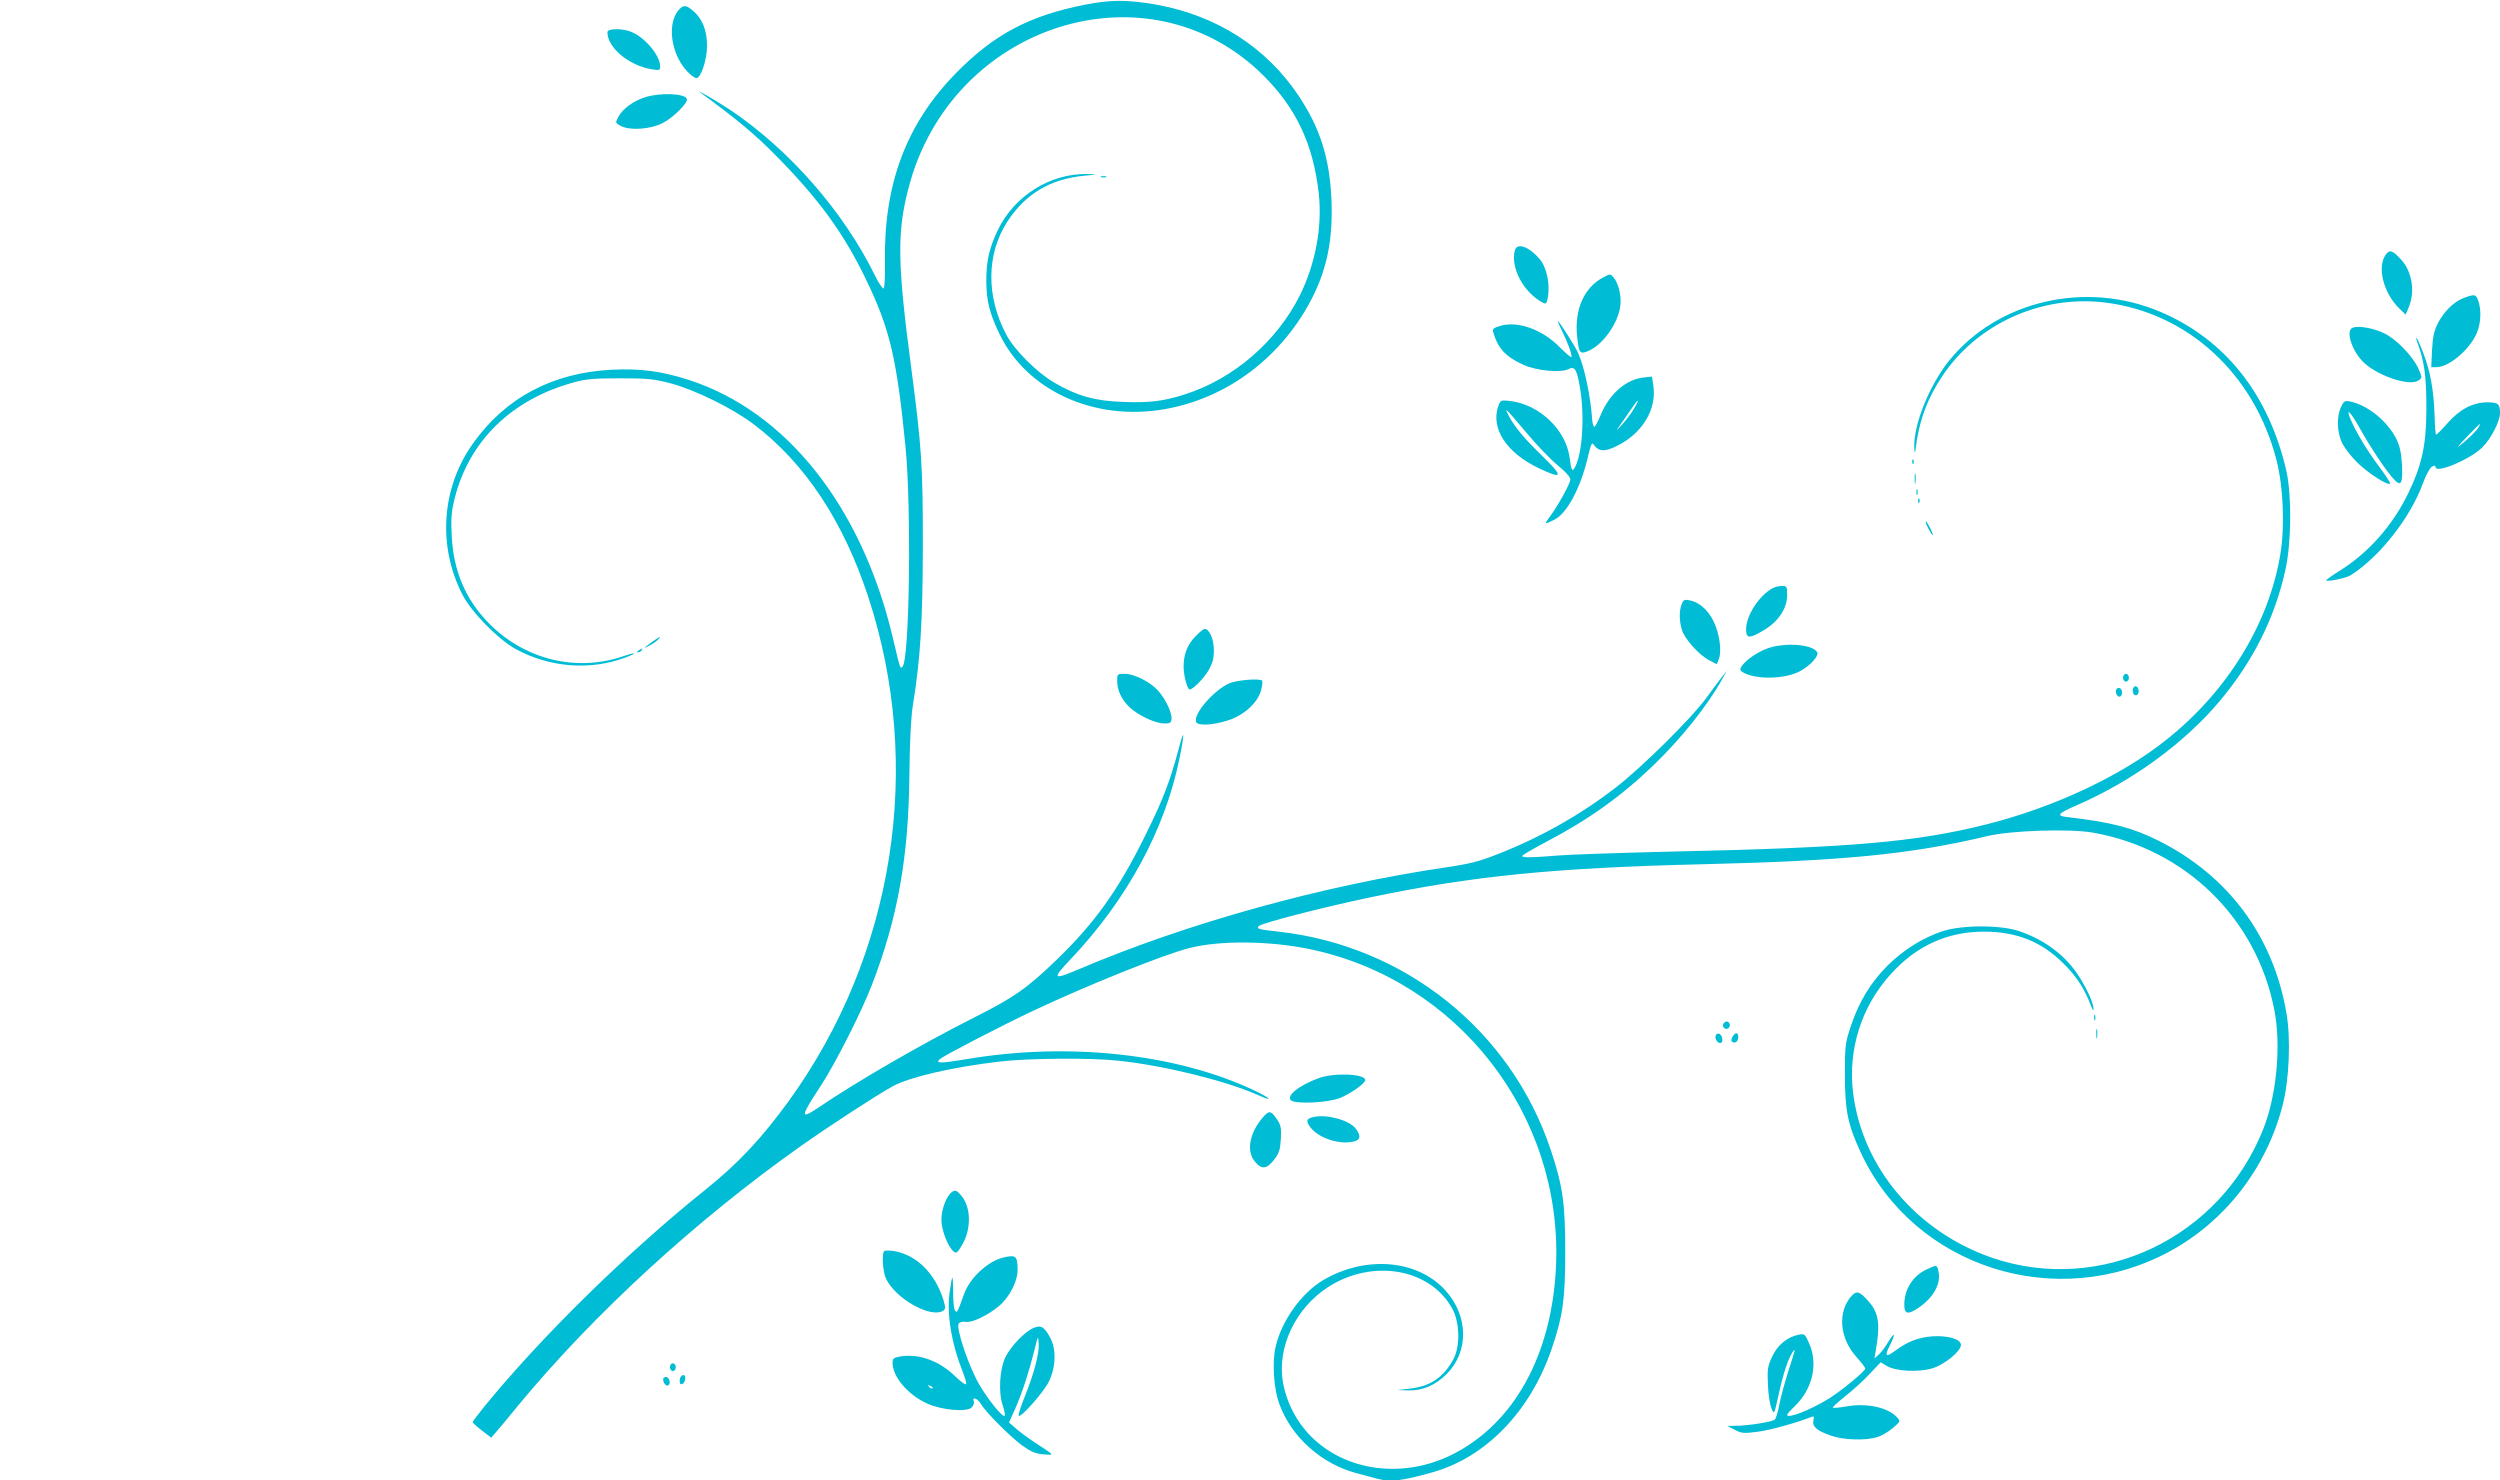 <?xml version="1.0" standalone="no"?>
<!DOCTYPE svg PUBLIC "-//W3C//DTD SVG 20010904//EN"
 "http://www.w3.org/TR/2001/REC-SVG-20010904/DTD/svg10.dtd">
<svg version="1.0" xmlns="http://www.w3.org/2000/svg"
 width="1280pt" height="758pt" viewBox="0 0 1280 758"
 preserveAspectRatio="xMidYMid meet">
<g transform="translate(0,758) scale(0.1,-0.1)"
fill="#00bcd4" stroke="none">
<path d="M5555 7556 c-284 -56 -466 -152 -660 -350 -255 -260 -371 -569 -364
-970 1 -75 -2 -131 -7 -133 -5 -2 -25 27 -43 64 -161 329 -440 648 -745 852
-73 48 -191 116 -146 84 177 -129 276 -211 382 -319 219 -221 350 -401 462
-635 122 -252 157 -401 202 -854 31 -312 21 -1092 -15 -1128 -12 -12 -10 -21
-51 153 -159 667 -543 1152 -1041 1314 -141 46 -250 60 -396 53 -304 -15 -547
-144 -713 -380 -160 -226 -180 -524 -52 -772 47 -91 181 -227 272 -278 172
-94 380 -111 558 -45 71 26 62 32 -10 7 -242 -81 -505 -15 -688 173 -116 119
-179 267 -187 443 -5 91 -2 125 15 194 75 295 292 506 609 593 65 18 105 21
238 21 142 0 171 -3 260 -26 128 -35 315 -127 425 -210 261 -198 458 -495 585
-882 286 -868 134 -1834 -405 -2580 -141 -194 -257 -318 -423 -452 -401 -321
-841 -752 -1136 -1113 -33 -41 -61 -78 -61 -81 0 -4 21 -23 47 -43 l48 -37 25
29 c14 15 65 77 113 136 387 468 907 946 1447 1328 146 103 382 257 470 306
85 47 308 99 550 127 145 17 468 20 608 4 230 -24 546 -102 709 -174 83 -37
76 -22 -9 19 -399 191 -959 253 -1486 162 -126 -21 -157 -21 -129 2 24 20 322
174 475 246 278 131 663 286 798 321 156 41 412 39 622 -5 756 -158 1292 -847
1259 -1620 -20 -454 -213 -807 -531 -967 -249 -125 -543 -88 -723 92 -74 74
-125 172 -144 275 -32 181 63 382 232 491 230 147 527 93 637 -116 36 -68 38
-188 5 -251 -51 -96 -118 -142 -227 -154 l-61 -7 51 -2 c78 -2 141 25 201 84
115 116 112 298 -8 430 -144 156 -407 178 -624 51 -113 -67 -216 -212 -245
-347 -17 -77 -8 -210 19 -284 61 -172 218 -312 401 -359 36 -10 81 -21 101
-27 71 -18 124 -12 284 33 273 77 500 312 609 630 58 170 70 254 70 498 0 248
-12 337 -75 525 -204 609 -746 1043 -1393 1115 -103 11 -116 15 -100 29 18 16
320 94 567 146 525 110 944 152 1702 170 723 17 1069 51 1459 144 120 29 421
39 541 18 475 -83 840 -441 930 -910 35 -182 11 -435 -56 -605 -221 -561 -833
-852 -1389 -662 -386 133 -664 461 -712 843 -28 223 43 447 196 613 129 142
288 214 473 214 168 0 296 -51 409 -164 67 -66 108 -131 140 -216 7 -19 13
-27 13 -18 1 27 -29 97 -72 165 -67 107 -173 189 -307 235 -95 33 -295 33
-395 0 -102 -34 -200 -96 -281 -176 -86 -86 -146 -185 -187 -308 -30 -89 -31
-100 -31 -253 0 -183 15 -254 83 -400 274 -585 1002 -816 1580 -502 284 154
494 425 577 744 35 131 44 346 20 479 -68 393 -299 702 -655 880 -134 67 -244
95 -470 121 -55 6 -44 19 54 61 285 124 551 319 733 536 169 203 279 423 333
667 31 137 33 381 6 504 -89 393 -312 676 -645 818 -382 163 -834 58 -1083
-250 -101 -127 -181 -325 -178 -442 1 -31 3 -36 6 -16 17 146 59 262 138 380
178 267 506 416 833 376 424 -52 765 -366 878 -808 35 -138 43 -341 19 -483
-59 -353 -269 -697 -580 -945 -231 -186 -574 -347 -921 -435 -367 -92 -691
-120 -1609 -140 -258 -6 -522 -15 -585 -20 -146 -12 -193 -12 -185 -1 3 5 58
37 122 71 216 113 384 233 550 393 142 137 276 305 352 442 l22 40 -23 -29
c-13 -16 -50 -66 -82 -110 -77 -105 -323 -348 -458 -454 -183 -142 -385 -257
-609 -345 -94 -37 -144 -50 -260 -67 -634 -93 -1331 -286 -1889 -524 -130 -55
-135 -49 -39 52 289 305 484 664 558 1029 27 132 25 161 -3 53 -46 -172 -79
-259 -171 -445 -138 -281 -259 -450 -457 -641 -153 -147 -213 -189 -423 -295
-265 -134 -595 -324 -798 -462 -92 -61 -90 -47 18 118 73 112 205 372 259 512
132 341 188 654 192 1073 2 179 8 296 18 360 39 239 50 428 51 815 0 414 -6
505 -60 915 -70 530 -73 688 -14 915 217 844 1231 1165 1820 576 167 -167 253
-352 281 -601 19 -172 -17 -362 -98 -525 -118 -234 -338 -424 -584 -503 -111
-36 -182 -45 -317 -40 -148 5 -237 30 -357 100 -88 52 -201 165 -243 243 -105
198 -103 414 5 581 93 142 219 217 391 234 75 7 75 7 19 9 -191 4 -376 -112
-460 -289 -43 -90 -58 -156 -58 -255 0 -104 15 -166 67 -274 139 -291 485
-449 846 -386 326 57 608 273 761 581 73 149 101 297 93 491 -9 213 -58 368
-169 534 -166 248 -421 411 -732 466 -146 25 -227 25 -361 -1z"/>
<path d="M3471 7524 c-57 -73 -33 -227 50 -312 17 -18 37 -32 44 -32 24 0 55
94 55 166 0 78 -24 139 -72 179 -37 32 -51 31 -77 -1z"/>
<path d="M3110 7415 c0 -79 110 -171 228 -190 38 -6 42 -5 42 15 0 55 -76 147
-146 176 -47 20 -124 19 -124 -1z"/>
<path d="M3302 7082 c-61 -20 -115 -60 -137 -102 -15 -29 -15 -30 16 -46 46
-23 150 -16 212 16 52 26 131 104 124 123 -9 29 -135 34 -215 9z"/>
<path d="M5638 6673 c6 -2 18 -2 25 0 6 3 1 5 -13 5 -14 0 -19 -2 -12 -5z"/>
<path d="M7756 6298 c-23 -88 44 -215 142 -267 17 -9 20 -7 26 21 14 70 -4
159 -42 203 -54 63 -115 84 -126 43z"/>
<path d="M12213 6273 c-43 -65 -8 -195 72 -273 l32 -31 17 41 c31 78 16 176
-36 236 -48 54 -64 59 -85 27z"/>
<path d="M8209 6160 c-99 -52 -149 -166 -134 -304 9 -85 14 -91 57 -73 74 31
152 140 164 230 7 49 -9 116 -34 146 -17 20 -17 20 -53 1z"/>
<path d="M12616 6055 c-50 -18 -101 -67 -134 -130 -20 -39 -26 -69 -30 -137
l-4 -88 26 0 c63 0 167 86 205 170 23 50 27 120 10 169 -12 35 -18 36 -73 16z"/>
<path d="M7995 5891 c33 -66 57 -132 50 -139 -2 -3 -29 20 -59 50 -91 93 -220
138 -310 108 -31 -10 -36 -15 -30 -33 24 -82 64 -124 154 -165 65 -30 192 -42
230 -22 33 17 44 -1 60 -98 24 -142 12 -331 -25 -402 -15 -29 -20 -21 -29 50
-20 141 -155 269 -304 287 -48 5 -49 5 -61 -27 -39 -113 41 -237 205 -316 128
-61 132 -47 18 64 -91 88 -141 148 -173 210 -6 12 -10 22 -7 22 3 0 48 -52
101 -115 53 -64 126 -139 161 -168 40 -32 64 -60 64 -72 0 -21 -64 -136 -106
-192 -29 -39 -27 -40 26 -13 61 31 128 154 165 300 24 98 24 98 38 79 23 -31
55 -32 112 -4 133 64 209 189 190 311 l-7 46 -44 -5 c-90 -10 -175 -85 -219
-193 -13 -32 -28 -59 -32 -59 -4 0 -9 16 -11 35 -8 122 -40 273 -73 345 -12
27 -88 148 -101 160 -5 6 2 -14 17 -44z m373 -400 c-12 -22 -40 -59 -61 -83
-33 -36 -35 -37 -14 -7 14 19 39 56 57 82 38 57 49 62 18 8z"/>
<path d="M12048 5903 c-43 -12 -5 -127 60 -184 78 -69 234 -118 276 -86 18 13
18 15 -2 60 -28 63 -114 152 -176 181 -51 25 -126 39 -158 29z"/>
<path d="M12374 5835 c39 -102 50 -183 49 -360 -1 -176 -24 -279 -93 -421 -80
-165 -204 -305 -352 -397 -37 -23 -67 -45 -68 -48 0 -10 103 11 126 26 150 96
306 296 370 472 15 41 35 78 46 84 12 7 18 6 18 -2 0 -36 178 39 240 101 44
44 90 133 90 174 0 48 -9 56 -64 56 -75 0 -142 -35 -206 -108 -30 -34 -56 -60
-58 -57 -2 2 -6 47 -7 101 -5 131 -22 224 -58 317 -16 42 -32 77 -34 77 -3 0
-2 -7 1 -15z m317 -442 c-10 -18 -56 -63 -101 -98 -14 -11 4 11 40 48 35 37
66 67 68 67 1 0 -2 -8 -7 -17z"/>
<path d="M11986 5496 c-23 -49 -21 -130 6 -185 12 -24 47 -70 78 -100 55 -54
156 -119 167 -107 3 3 -22 42 -56 87 -62 83 -117 174 -146 242 -27 64 -1 40
44 -40 54 -98 141 -229 177 -266 38 -41 47 -24 42 75 -4 63 -11 95 -30 133
-46 90 -145 170 -234 189 -28 6 -33 4 -48 -28z"/>
<path d="M9791 5214 c0 -11 3 -14 6 -6 3 7 2 16 -1 19 -3 4 -6 -2 -5 -13z"/>
<path d="M9803 5130 c0 -25 2 -35 4 -22 2 12 2 32 0 45 -2 12 -4 2 -4 -23z"/>
<path d="M9812 5060 c0 -14 2 -19 5 -12 2 6 2 18 0 25 -3 6 -5 1 -5 -13z"/>
<path d="M9821 5014 c0 -11 3 -14 6 -6 3 7 2 16 -1 19 -3 4 -6 -2 -5 -13z"/>
<path d="M9860 4906 c0 -11 30 -66 36 -66 2 0 -3 15 -12 33 -19 36 -24 44 -24
33z"/>
<path d="M9075 4568 c-69 -38 -135 -140 -135 -210 0 -48 17 -49 90 -5 75 44
120 112 120 178 0 47 -1 49 -27 49 -16 0 -37 -6 -48 -12z"/>
<path d="M8610 4486 c-13 -35 -13 -81 1 -130 13 -46 88 -130 141 -157 l38 -20
11 28 c15 40 3 129 -27 191 -28 58 -74 99 -122 108 -28 6 -33 3 -42 -20z"/>
<path d="M6119 4320 c-40 -42 -59 -91 -59 -154 0 -44 19 -116 31 -116 17 0 71
55 97 98 20 36 27 60 27 103 0 56 -23 109 -47 109 -6 0 -28 -18 -49 -40z"/>
<path d="M3342 4296 c-46 -33 -53 -43 -14 -20 19 10 38 25 44 32 15 17 8 14
-30 -12z"/>
<path d="M9052 4261 c-53 -18 -116 -62 -136 -94 -8 -13 -7 -20 4 -27 63 -41
218 -39 297 4 54 30 98 79 87 97 -24 40 -163 51 -252 20z"/>
<path d="M3270 4250 c-9 -6 -10 -10 -3 -10 6 0 15 5 18 10 8 12 4 12 -15 0z"/>
<path d="M5720 4095 c0 -49 21 -94 61 -134 42 -41 130 -84 178 -85 30 -1 37 3
39 21 4 30 -28 101 -67 145 -40 46 -123 88 -173 88 -37 0 -38 -1 -38 -35z"/>
<path d="M10870 4110 c0 -11 7 -20 15 -20 8 0 15 9 15 20 0 11 -7 20 -15 20
-8 0 -15 -9 -15 -20z"/>
<path d="M6293 4081 c-81 -37 -184 -157 -169 -197 8 -21 82 -18 161 7 84 26
155 91 172 156 6 23 8 45 5 48 -13 13 -130 3 -169 -14z"/>
<path d="M10926 4063 c-12 -12 -6 -43 9 -43 8 0 15 9 15 19 0 21 -13 34 -24
24z"/>
<path d="M10836 4051 c-9 -14 5 -42 18 -38 15 5 14 39 -1 44 -6 2 -14 0 -17
-6z"/>
<path d="M10722 2370 c0 -14 2 -19 5 -12 2 6 2 18 0 25 -3 6 -5 1 -5 -13z"/>
<path d="M8824 2339 c-10 -17 13 -36 27 -22 12 12 4 33 -11 33 -5 0 -12 -5
-16 -11z"/>
<path d="M10733 2285 c0 -22 2 -30 4 -17 2 12 2 30 0 40 -3 9 -5 -1 -4 -23z"/>
<path d="M8786 2281 c-9 -14 4 -41 21 -41 9 0 13 8 11 22 -3 23 -23 35 -32 19z"/>
<path d="M8870 2271 c-7 -13 -7 -22 0 -26 15 -9 30 4 30 26 0 25 -16 25 -30 0z"/>
<path d="M6752 2060 c-97 -35 -167 -89 -143 -113 21 -21 187 -14 251 11 53 21
130 75 130 92 0 32 -158 39 -238 10z"/>
<path d="M6465 1858 c-70 -82 -85 -176 -37 -229 34 -39 60 -34 99 18 22 29 28
49 31 102 3 56 0 71 -20 100 -31 46 -41 47 -73 9z"/>
<path d="M6726 1861 c-38 -8 -42 -21 -15 -55 41 -52 140 -86 214 -72 41 8 46
29 15 69 -33 42 -146 73 -214 58z"/>
<path d="M4877 1479 c-29 -17 -57 -88 -57 -144 0 -52 33 -139 63 -163 13 -11
19 -7 43 34 48 81 46 194 -4 252 -22 26 -30 30 -45 21z"/>
<path d="M4527 1174 c-13 -13 -7 -106 9 -140 49 -104 230 -205 293 -165 12 8
13 16 2 53 -42 138 -139 234 -256 253 -22 3 -44 3 -48 -1z"/>
<path d="M5135 1141 c-80 -20 -171 -106 -200 -189 -33 -93 -36 -97 -46 -81 -5
7 -9 50 -9 93 0 44 -2 77 -4 75 -3 -3 -9 -40 -15 -83 -13 -111 11 -255 66
-394 14 -35 23 -66 19 -69 -4 -4 -28 14 -54 39 -81 80 -188 119 -281 103 -36
-6 -41 -10 -41 -33 0 -72 80 -165 179 -209 74 -33 202 -44 226 -19 9 9 14 23
11 31 -10 26 19 16 36 -13 24 -41 145 -163 209 -211 46 -33 67 -43 110 -47 60
-5 62 -8 -39 58 -31 20 -75 52 -97 71 l-39 34 33 73 c35 80 69 184 98 300 18
73 18 74 21 32 4 -51 -24 -156 -73 -277 -19 -48 -33 -91 -29 -94 11 -11 130
124 154 175 36 72 39 165 8 223 -31 58 -47 68 -86 52 -44 -18 -117 -94 -144
-149 -30 -62 -37 -181 -14 -248 9 -26 13 -50 10 -53 -10 -10 -82 79 -129 158
-54 91 -123 295 -106 315 6 7 22 11 36 8 31 -6 116 35 172 83 52 44 93 125 93
181 0 74 -8 81 -75 65z m-360 -669 c-3 -3 -11 0 -18 7 -9 10 -8 11 6 5 10 -3
15 -9 12 -12z"/>
<path d="M9865 1081 c-71 -33 -115 -102 -115 -181 0 -49 19 -53 74 -15 76 52
115 123 101 186 -8 34 -8 34 -60 10z"/>
<path d="M9482 947 c-75 -80 -65 -217 23 -315 25 -27 45 -54 45 -59 0 -14
-129 -120 -193 -158 -96 -58 -207 -100 -207 -79 0 4 18 24 40 45 91 89 120
216 72 323 -21 47 -23 48 -54 42 -58 -12 -108 -53 -135 -113 -23 -49 -25 -65
-21 -146 3 -78 21 -148 33 -135 2 2 13 46 24 98 22 100 46 172 68 205 18 28
17 21 -21 -96 -18 -57 -39 -134 -46 -171 -7 -37 -17 -72 -24 -77 -13 -11 -138
-31 -198 -31 l-43 -1 38 -20 c35 -18 44 -19 120 -9 66 9 205 48 275 77 9 3 11
-2 7 -19 -8 -31 16 -53 88 -78 64 -23 178 -27 238 -8 22 6 57 27 80 46 39 34
40 35 22 55 -45 50 -151 74 -254 57 -39 -7 -72 -10 -75 -7 -3 2 26 28 63 58
37 29 94 80 125 114 l57 60 32 -19 c46 -27 160 -33 232 -12 62 18 147 88 147
120 0 29 -65 49 -145 44 -72 -5 -129 -27 -192 -74 -48 -36 -56 -29 -27 27 31
63 26 75 -9 17 -14 -24 -35 -52 -47 -63 l-23 -20 6 35 c25 138 17 197 -35 256
-46 52 -61 57 -86 31z"/>
<path d="M3430 580 c0 -11 7 -20 15 -20 8 0 15 9 15 20 0 11 -7 20 -15 20 -8
0 -15 -9 -15 -20z"/>
<path d="M3487 533 c-4 -3 -7 -15 -7 -25 0 -26 24 -17 28 10 3 21 -8 29 -21
15z"/>
<path d="M3397 524 c-3 -4 -2 -16 4 -26 13 -24 35 -9 26 16 -7 17 -19 21 -30
10z"/>
</g>
</svg>
